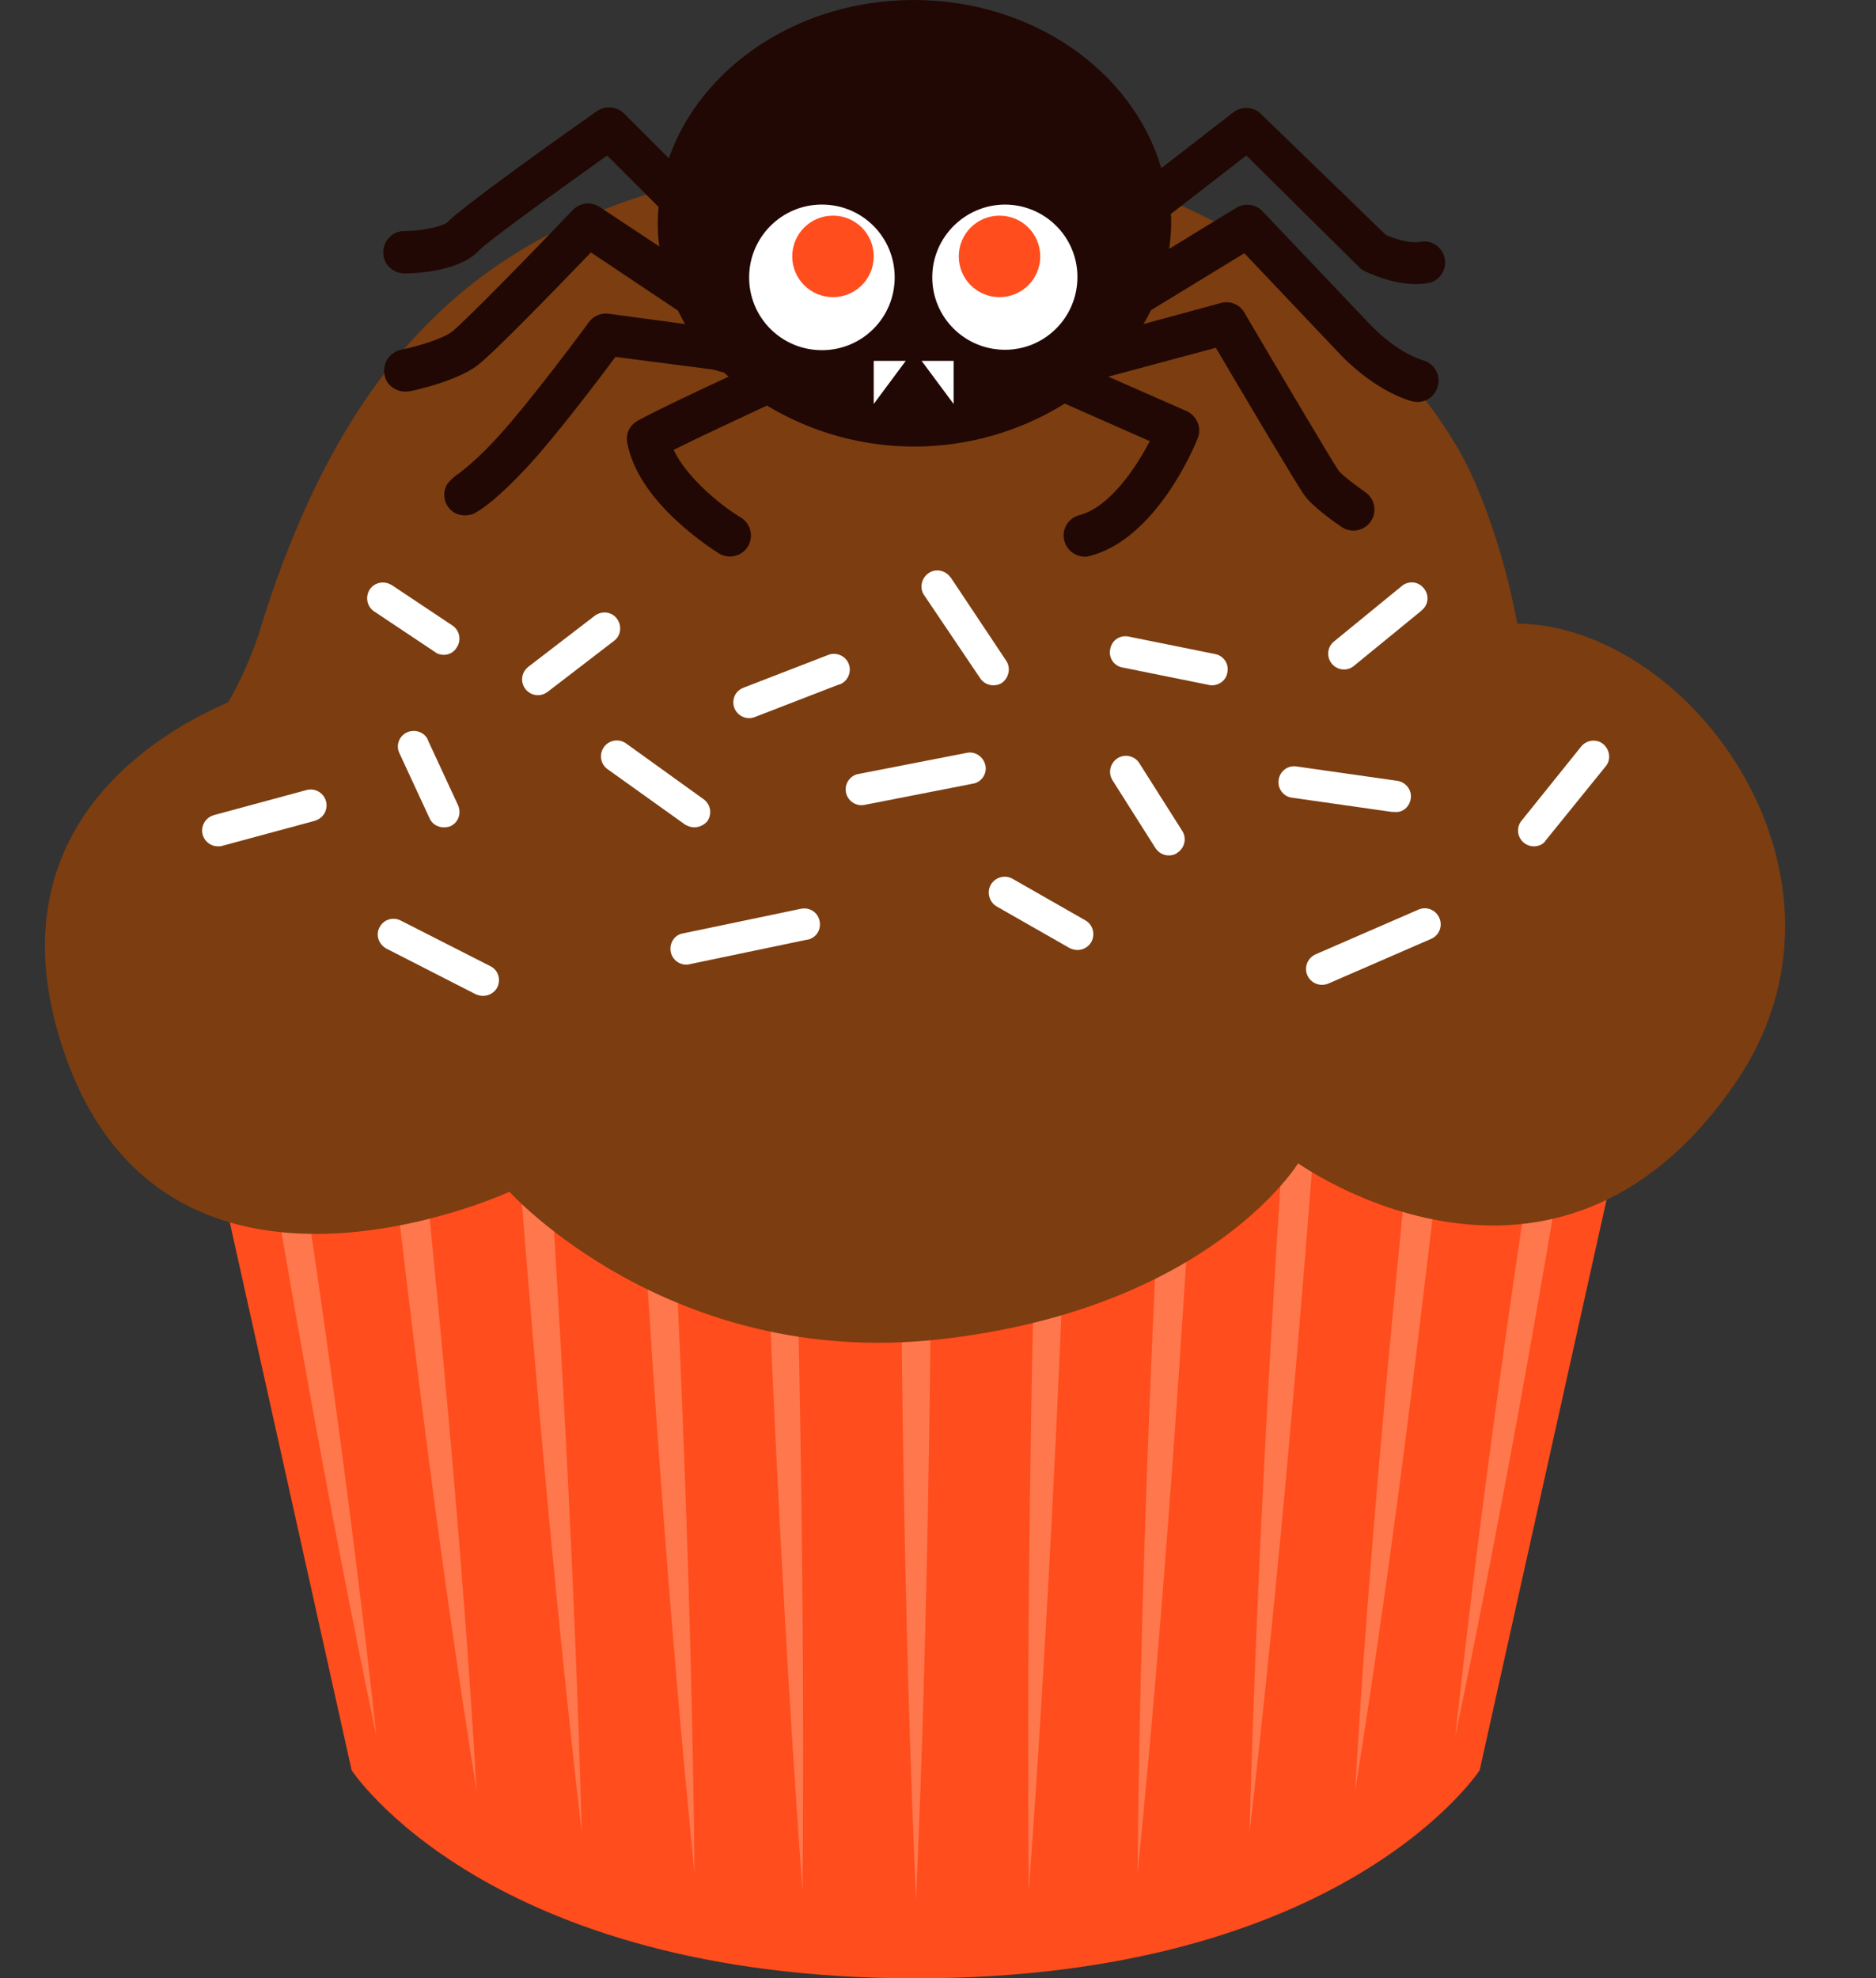 <?xml version="1.0" encoding="UTF-8"?><svg xmlns="http://www.w3.org/2000/svg" xmlns:xlink="http://www.w3.org/1999/xlink" height="500.0" preserveAspectRatio="xMidYMid meet" version="1.0" viewBox="-11.4 0.0 474.3 500.0" width="474.3" zoomAndPan="magnify"><rect x="-11.4" y="0.0" width="474.3" height="500.0" fill="#333333" stroke="none"/><g id="change1_1"><path d="M220.1,273l-180.4,4.5l37.8,169.9 c0,0,34.2,52.6,142.6,52.6s142.6-52.6,142.6-52.6l37.8-169.9L220.1,273z" fill="#FF4D1D"/></g><g fill="#FF774C" id="change2_1"><path d="M351.1,259.9l-3.2,0.5l-0.3,3.2c-6.4,61.2-12.9,127.9-16.4,189.1c5-31.3,9.4-62.6,13.4-94 c3-23.5,8.6-70.7,11.2-94.2l-3.5,3.6L351.1,259.9z"/><path d="M390,254.6l-0.9,5.4c-9.7,59.9-20.2,119.6-32.6,179l0,0c6.6-60.3,15.2-120.4,24.6-180.3l4.6,4.6L390,254.6z"/><path d="M259.6,263.2l-0.1,4.2c-2.5,70.3-5.7,140.6-10.8,210.7l0,0c-0.6-70.3,0.7-140.6,2.7-210.9l4.1,4.2 L259.6,263.2z"/><path d="M287.2,264.6l-3.7,0.2l-0.2,3.6c-3.6,68.4-6.5,136.8-7.1,205.2c6.8-68.1,11.4-136.4,15.3-204.8l-3.9,3.9 L287.2,264.6z"/><path d="M322.8,262.6l-0.3,4.6c-4.9,65.5-10.5,131-18,196.2l0,0c1.8-65.7,5.5-131.3,10-196.8l4.2,4.3L322.8,262.6z"/><path d="M89.2,259.9l3.2,0.5l0.3,3.2c6.4,61.2,12.9,127.9,16.4,189.1c-5-31.3-9.4-62.6-13.4-94 c-3-23.5-8.6-70.7-11.2-94.2L88,268L89.2,259.9z"/><path d="M50.3,254.6l0.9,5.4c9.7,59.9,20.2,119.6,32.6,179l0,0c-6.6-60.3-15.2-120.4-24.5-180.3l-4.6,4.6 L50.3,254.6z"/><path d="M180.6,263.2l0.1,4.2c2.5,70.3,5.7,140.6,10.8,210.7l0,0c0.6-70.3-0.7-140.6-2.7-210.9l-4.1,4.2 L180.6,263.2z"/><path d="M220.2,263.7h4.1v4c-0.2,70.9-1,141.8-4.1,212.7c-3.1-70.9-3.9-141.8-4.1-212.7l4,4.1L220.2,263.7z"/><path d="M153.1,264.6l3.7,0.2l0.2,3.6c3.6,68.4,6.5,136.8,7.2,205.2c-6.8-68.1-11.4-136.4-15.3-204.8l3.9,3.9 L153.1,264.6z"/><path d="M117.4,262.6l0.3,4.6c4.9,65.5,10.5,131,18,196.2l0,0c-1.8-65.7-5.5-131.3-9.9-196.8l-4.3,4.3L117.4,262.6z"/></g><g id="change3_1"><path d="M372.2,157.6c-3.3-18-9.6-34.9-14.5-43.4c-12.4-22-65.8-91.7-172.5-72.9 C126.5,51.6,80.3,73.5,53.8,160.9c-2,5.8-4.5,11.4-7.5,16.6c-17.2,7.4-57.7,30.6-43.3,82.6c23.2,83.2,114.4,41.1,114.4,41.1 s40.5,44.9,108.7,37.3s90.7-44.5,90.7-44.5s64.7,46.4,110.5-20.2C462.9,222,416.4,158.1,372.2,157.6z" fill="#7C3D10"/></g><g id="change4_1"><path d="M332.3,67.6c0.4,0.4,0.8,0.7,1.3,0.9c0.8,0.4,6.8,3.3,12.9,3.3c1.3,0,2.6-0.1,3.8-0.4 c2.8-0.9,4.3-3.9,3.4-6.7c-0.8-2.5-3.4-4.1-6-3.6c-2.2,0.5-6.2-0.6-8.7-1.7l-31.6-30.6c-1.9-1.9-4.9-2-7-0.4l-18.2,14.1 C275,18,249.7,0,219.6,0c-29.1,0-53.8,16.9-61.9,40l-11.3-11.3c-1.8-1.8-4.7-2.1-6.9-0.6c-5.6,3.9-33.5,23.7-37.6,27.9 c-1.1,1.2-6.5,2.4-11.1,2.4c-2.9,0-5.3,2.4-5.3,5.4s2.4,5.3,5.4,5.3H91c3.2,0,13.9-0.6,18.7-5.8c2.2-2.3,19.2-14.6,32.4-24l13,13 c-0.1,1.3-0.2,2.7-0.2,4c0,2,0.1,4,0.4,6l-15.1-10c-2.1-1.4-5-1.1-6.8,0.8c-10.2,10.7-27.6,28.5-30.6,30.8 c-2.6,1.9-9.3,3.8-12.8,4.5c-2.9,0.6-4.7,3.4-4.2,6.3s3.4,4.7,6.3,4.2c1.2-0.2,11.7-2.5,17-6.4c4-2.9,21.1-20.6,28.9-28.7l22,14.7 c0.6,1.2,1.2,2.3,1.8,3.4l-19.3-2.6c-1.9-0.3-3.9,0.6-5,2.1c-0.1,0.2-14.8,20.1-23.1,29.1c-3,3.3-6.2,6.4-9.7,9.1 c-1.1,0.7-2.2,1.7-3,2.7c-1.2,1.9-1,4.5,0.5,6.2c2.4,2.8,6,1.4,6,1.4c1.1-0.5,5.3-2.8,14-12.2c7-7.6,17.7-21.7,22-27.5l24.7,3.2 l2.8,0.8l1.1,1c-8.4,3.9-18.8,8.8-22.9,11.1c-2.1,1.1-3.2,3.4-2.7,5.7c1.3,6.7,5.7,13.5,13,20.1c3.2,2.9,6.6,5.5,10.2,7.8 c2.5,1.5,5.8,0.7,7.3-1.8c1.5-2.5,0.7-5.8-1.8-7.3c-3.9-2.3-13.3-9.4-17-17.1c6.4-3.2,16.8-8,23.6-11.2c23.2,14,52.3,13.8,75.3-0.5 l21.5,9.5c-3.6,6.9-10.2,16.7-17.8,18.7c-2.8,0.7-4.6,3.6-3.8,6.5c0.6,2.3,2.7,4,5.2,4c0.5,0,0.9-0.1,1.3-0.2 c16.5-4.3,26.2-27.1,27.2-29.7c1.1-2.7-0.2-5.7-2.8-6.9l-19.8-8.7l27.2-7.3c6.1,10.4,20.7,35,22.4,37.3c2.2,3,7.8,6.9,9.4,8 c0.9,0.6,1.9,0.9,3,0.9c2.9,0,5.3-2.4,5.3-5.3c0-1.8-0.9-3.4-2.3-4.4c-2.6-1.8-6.1-4.5-6.8-5.5c-1.4-2-15.4-25.6-23.8-39.9 c-1.2-2.1-3.7-3.1-6-2.4l-19.5,5.3c0.7-1.2,1.3-2.3,1.9-3.5l23.6-14.4l23.7,25c0.9,1,8.8,9.5,18.6,12.4c0.5,0.1,1,0.2,1.5,0.2 c2.9,0,5.3-2.4,5.3-5.4c0-2.3-1.5-4.4-3.8-5.1c-7.3-2.2-13.7-9.3-13.8-9.4l-0.1-0.1l-26.8-28.2c-1.7-1.8-4.5-2.2-6.6-0.9l-17,10.4 c0.3-2.2,0.5-4.4,0.5-6.7c0-0.7,0-1.4-0.1-2.1l19.1-14.8L332.3,67.6z" fill="#210804"/></g><g fill="#FFF" id="change5_1"><path d="M100.8,165.5c-0.8,0-1.6-0.2-2.2-0.7l-15.3-10.2c-1.9-1.2-2.4-3.6-1.3-5.5c1.2-1.9,3.6-2.4,5.5-1.3 c0.1,0,0.1,0.1,0.2,0.1l15.3,10.2c1.8,1.2,2.3,3.7,1.1,5.5C103.4,164.8,102.2,165.5,100.8,165.5L100.8,165.5z"/><path d="M124.6,175.7c-2.2,0-4-1.8-4-4c0-1.3,0.6-2.4,1.6-3.2l16.8-12.9c1.8-1.3,4.3-1,5.6,0.8s1,4.3-0.8,5.6l0,0 L127,174.9C126.3,175.4,125.5,175.7,124.6,175.7z"/><path d="M100.8,209.1c-1.6,0-3-0.9-3.6-2.3l-7.6-16.4c-1-2-0.1-4.4,1.9-5.3s4.4-0.1,5.3,1.9c0,0,0,0.1,0,0.1 l7.6,16.4c0.9,2,0.1,4.4-1.9,5.3C102,209,101.4,209.1,100.8,209.1L100.8,209.1z"/><path d="M43.7,213.9c-2.2,0-4-1.8-4-4c0-1.8,1.2-3.4,3-3.9l23.3-6.3c2.1-0.6,4.3,0.5,5,2.7c0.6,2.1-0.5,4.3-2.7,5 c-0.1,0-0.2,0.1-0.3,0.1l-23.3,6.3C44.4,213.9,44.1,213.9,43.7,213.9z"/><path d="M164.1,209.1c-0.8,0-1.6-0.3-2.3-0.7l-19.6-14c-1.8-1.3-2.2-3.8-0.9-5.6c1.3-1.8,3.8-2.2,5.6-0.9l19.6,14.1 c1.8,1.3,2.2,3.8,0.9,5.6C166.6,208.5,165.4,209.1,164.1,209.1L164.1,209.1z"/><path d="M178,181.5c-2.2,0-4-1.8-4-4c0-1.7,1-3.1,2.6-3.7l21.2-8.2c2-0.9,4.4,0,5.3,2c0.9,2,0,4.4-2,5.3 c-0.1,0.1-0.2,0.1-0.4,0.1l-21.2,8.2C179,181.4,178.5,181.5,178,181.5z"/><path d="M239.7,173.2c-1.3,0-2.6-0.7-3.3-1.8l-14.1-20.9c-1.3-1.8-0.8-4.3,1-5.6c1.8-1.3,4.3-0.8,5.6,1 c0,0,0.1,0.1,0.1,0.1L243,167c1.2,1.8,0.7,4.3-1.1,5.6C241.3,173,240.5,173.2,239.7,173.2L239.7,173.2z"/><path d="M206.4,203.5c-2.2,0-4-1.8-4-4c0-1.9,1.4-3.6,3.3-3.9l27.7-5.4c2.2-0.2,4.1,1.4,4.4,3.6 c0.2,1.9-1,3.7-2.9,4.2l-27.6,5.4C206.9,203.5,206.6,203.5,206.4,203.5z"/><path d="M295,173.2c-0.3,0-0.5,0-0.8-0.1l-21.8-4.4c-2.2-0.4-3.6-2.5-3.1-4.7c0.4-2.2,2.5-3.6,4.7-3.1l21.8,4.4 c2.2,0.4,3.6,2.6,3.1,4.7C298.6,171.9,296.9,173.2,295,173.2L295,173.2z"/><path d="M328.4,169.2c-2.2,0-4-1.8-4-4c0-1.2,0.5-2.3,1.5-3.1l17-13.9c1.7-1.5,4.2-1.3,5.6,0.4 c1.5,1.7,1.3,4.2-0.4,5.6c-0.1,0.1-0.1,0.1-0.2,0.2l-17,13.9C330.2,168.9,329.3,169.2,328.4,169.2z"/><path d="M284.1,216.2c-1.4,0-2.6-0.7-3.4-1.9l-10.9-17.2c-1.1-1.9-0.5-4.3,1.4-5.5c1.8-1.1,4.2-0.6,5.4,1.2 l10.9,17.2c1.2,1.9,0.6,4.3-1.2,5.5C285.7,216,284.9,216.2,284.1,216.2L284.1,216.2z"/><path d="M341.1,205.2c-0.2,0-0.4,0-0.6,0l-25.3-3.6c-2.2-0.3-3.7-2.4-3.3-4.6c0.3-2.1,2.3-3.6,4.4-3.3l25.3,3.6 c2.2,0.2,3.9,2.1,3.7,4.3S343.3,205.5,341.1,205.2L341.1,205.2z"/><path d="M376.4,213.9c-2.2,0-4-1.8-4-4c0-0.9,0.3-1.8,0.9-2.5l15.2-18.9c1.5-1.6,4-1.8,5.6-0.3 c1.5,1.4,1.8,3.7,0.6,5.3l-15.3,18.9C378.8,213.4,377.6,213.9,376.4,213.9z"/><path d="M110.7,251.7c-0.6,0-1.3-0.2-1.8-0.4l-22.7-11.6c-1.9-1.1-2.7-3.5-1.6-5.4c1-1.9,3.3-2.6,5.2-1.7l22.8,11.6 c2,1,2.7,3.4,1.7,5.4C113.6,250.9,112.2,251.7,110.7,251.7z"/><path d="M162.1,243.8c-2.2,0-4-1.8-4-4c0-1.9,1.3-3.6,3.2-3.9l29.7-6.2c2.2-0.5,4.3,0.8,4.8,3s-0.8,4.3-3,4.8 c-0.1,0-0.1,0-0.2,0l-29.7,6.2C162.6,243.8,162.4,243.8,162.1,243.8z"/><path d="M261,240.1c-0.7,0-1.4-0.2-2-0.5l-18.4-10.5c-1.9-1.1-2.6-3.6-1.5-5.5s3.6-2.6,5.5-1.5l18.4,10.5 c1.9,1.1,2.6,3.5,1.5,5.5C263.8,239.3,262.5,240.1,261,240.1L261,240.1z"/><path d="M322.8,248.9c-2.2,0-4-1.8-4-4c0-1.6,0.9-3,2.4-3.7l26-11.3c2-0.9,4.4,0,5.3,2.1c0.9,2,0,4.4-2.1,5.3l0,0 l-26,11.3C323.9,248.8,323.4,248.9,322.8,248.9z"/><path d="M196.4,51.7c10.2,0,18.4,8.2,18.4,18.4s-8.2,18.4-18.4,18.4c-10.2,0-18.4-8.2-18.4-18.4v0 C178,60,186.2,51.7,196.4,51.7z M242.6,51.7c10.2,0,18.4,8.2,18.4,18.3c0,10.2-8.2,18.4-18.3,18.4c-10.2,0-18.4-8.2-18.4-18.3 c0,0,0,0,0,0C224.3,60,232.5,51.8,242.6,51.7z M209.3,91.2h8.3l-8.1,10.9V91.2H209.3z M229.7,91.2h-8.1l8.1,10.9V91.2z"/></g><g id="change1_2"><path d="M199.2,54.5c5.7,0,10.3,4.6,10.3,10.3s-4.6,10.3-10.3,10.3s-10.3-4.6-10.3-10.3 c0,0,0,0,0,0C188.9,59.1,193.5,54.5,199.2,54.5z M241.3,54.5c5.7,0,10.3,4.6,10.3,10.3c0,5.7-4.6,10.3-10.3,10.3 c-5.7,0-10.3-4.6-10.3-10.3c0,0,0,0,0,0C231,59.1,235.6,54.5,241.3,54.5L241.3,54.5z" fill="#FF4D1D"/></g></svg>